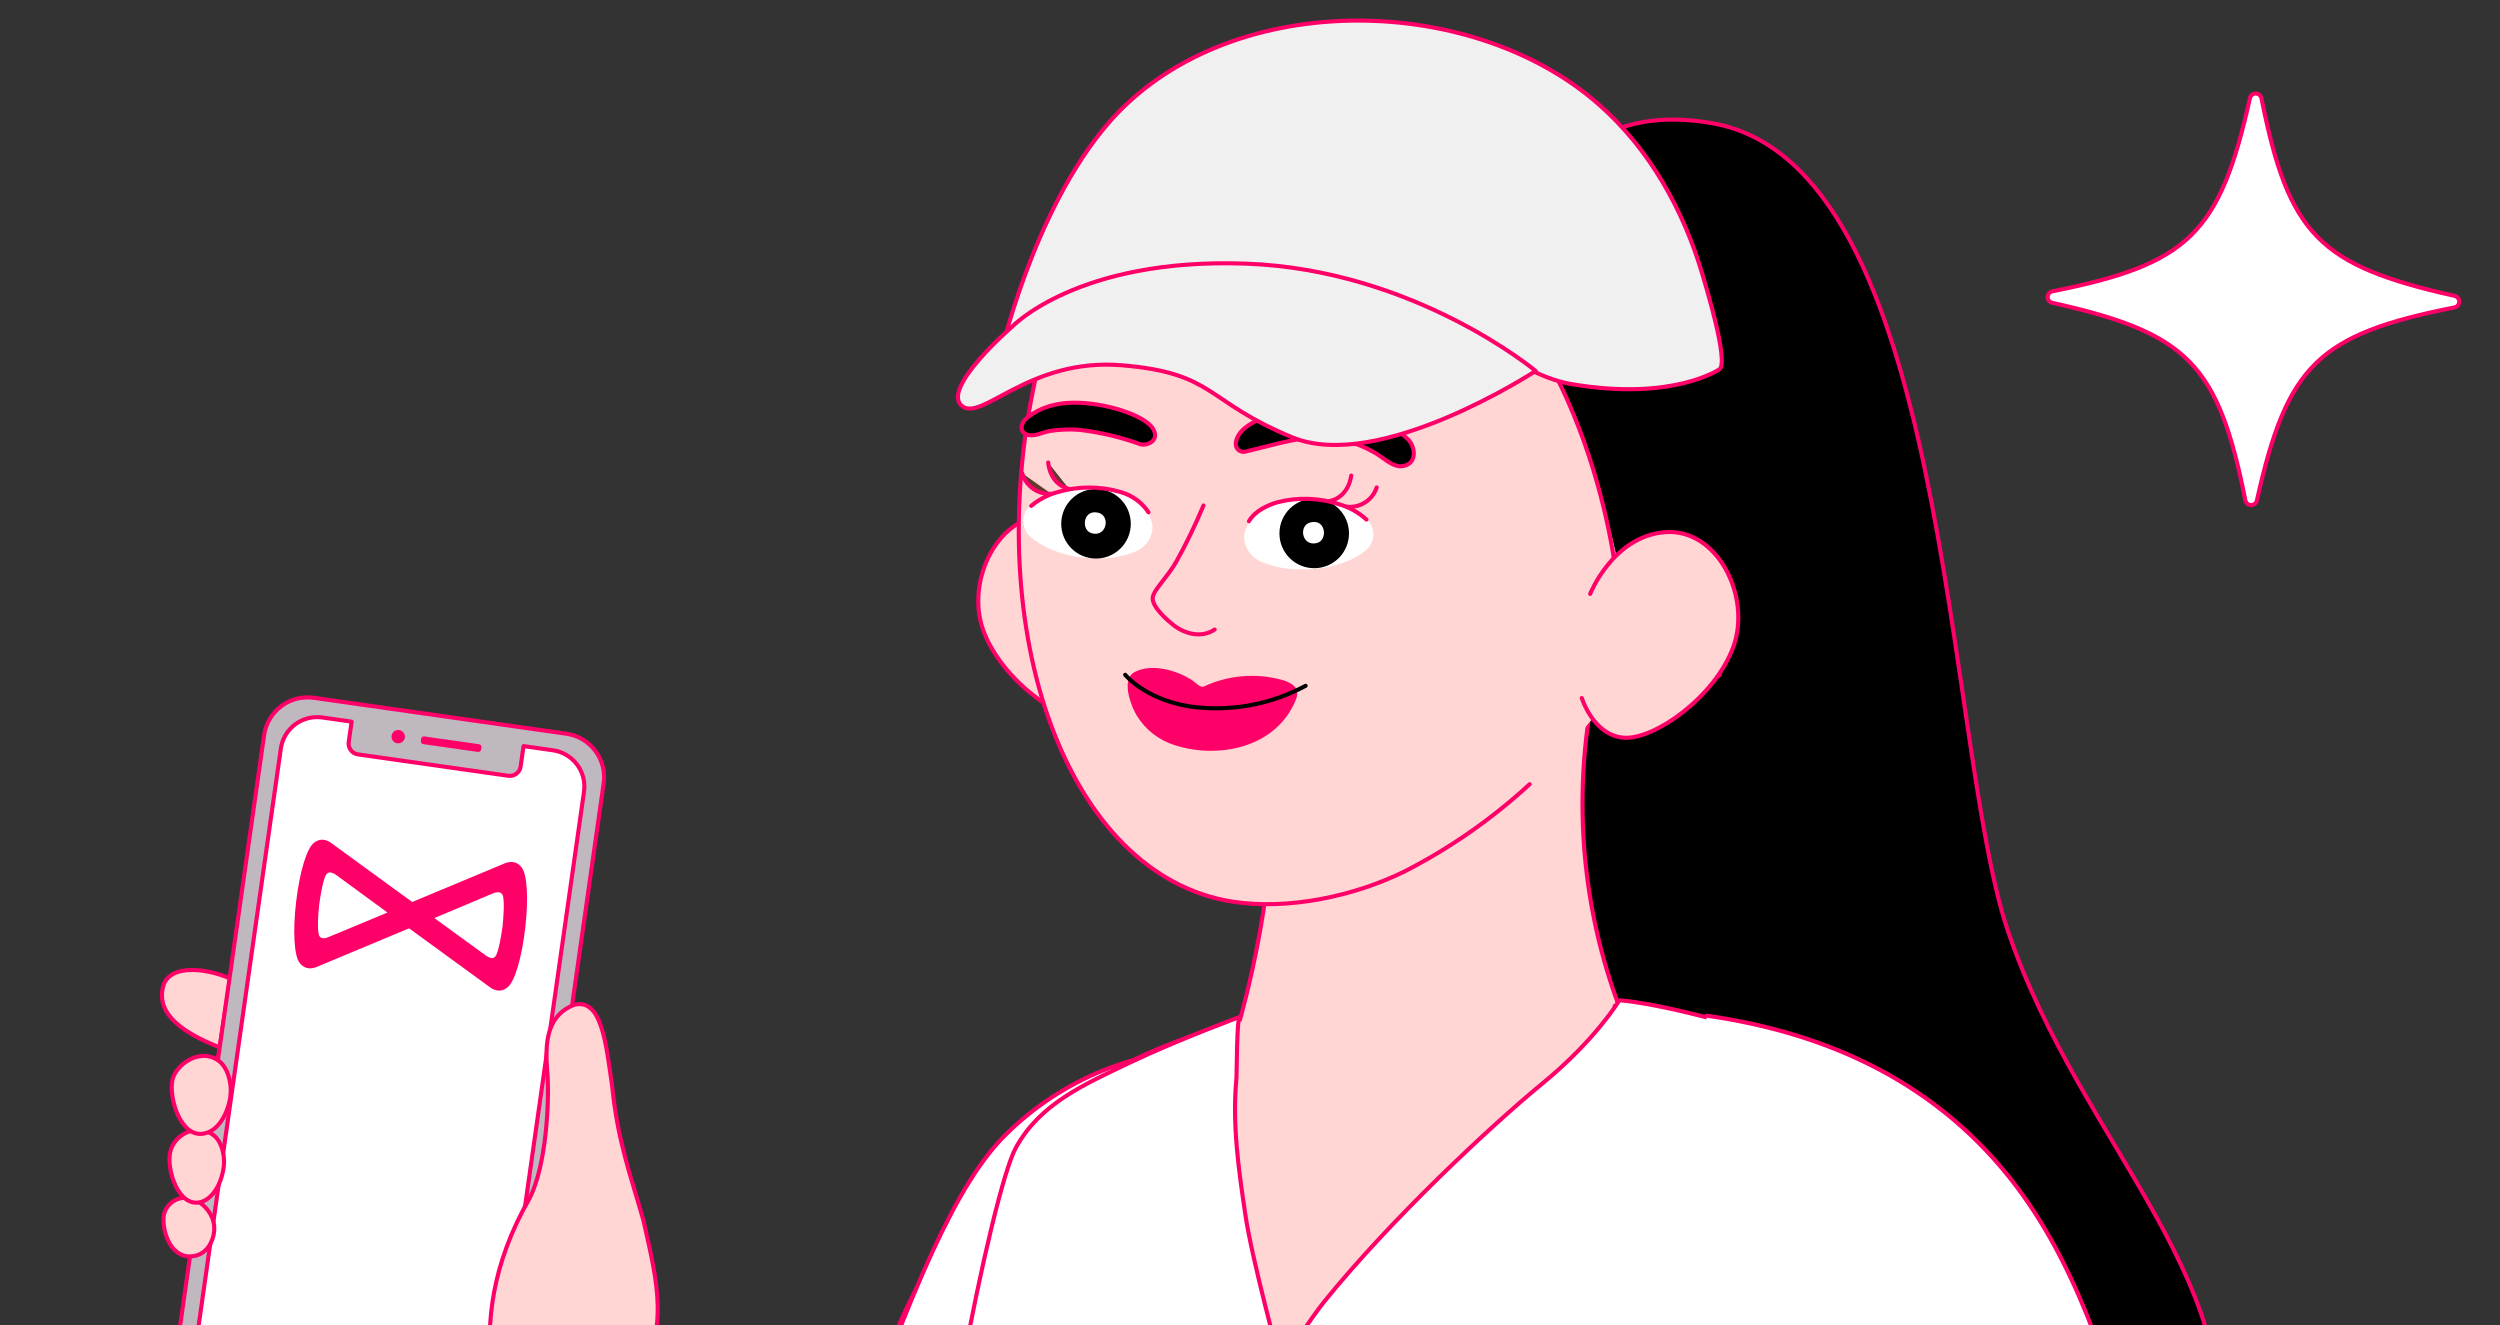 <svg width="366" height="194" viewBox="0 0 366 194" fill="none" xmlns="http://www.w3.org/2000/svg">
<rect x="0" y="0" width="366" height="194" fill="#333333" stroke="none"/>
<g clip-path="url(#clip0_1621_4624)">
<path d="M63.692 206.118C64.082 227.957 64.882 252.88 65.642 274.747C66.031 285.932 66.458 297.136 67.085 308.302C67.579 317.265 69.933 328.963 74.994 336.692C82.41 348.001 101.001 352.378 112.576 345.162C124.919 337.461 132.183 322.763 139.361 310.647C150.29 292.218 159.395 272.667 167.552 252.861C172.299 241.381 177.189 229.627 180.247 217.549C186.058 194.561 187.672 164.472 177.294 159.449C166.916 154.426 149.15 168.089 141.573 177.489C129.496 192.51 128.47 204.664 121.843 222.515C114.313 242.758 112.442 252.813 105.701 273.332C105.701 273.332 103.185 269.724 99.387 246.148C95.589 222.572 92.655 202.784 92.655 202.784" fill="#FFD6D4"/>
<path d="M63.692 206.118C64.082 227.957 64.882 252.88 65.642 274.747C66.031 285.932 66.458 297.136 67.085 308.302C67.579 317.265 69.933 328.963 74.994 336.692C82.41 348.001 101.001 352.378 112.576 345.162C124.919 337.461 132.183 322.763 139.361 310.647C150.29 292.218 159.395 272.667 167.552 252.861C172.299 241.381 177.189 229.627 180.247 217.549C186.058 194.561 187.672 164.472 177.294 159.449C166.916 154.426 149.15 168.089 141.573 177.489C129.496 192.51 128.47 204.664 121.843 222.515C114.313 242.758 112.442 252.813 105.701 273.332M105.701 273.332C105.701 273.332 103.185 269.724 99.387 246.148C95.589 222.572 92.655 202.784 92.655 202.784M105.701 273.332C107.5 281.238 110.901 297.383 111.504 302.249" stroke="#FF0068" stroke-width="0.6" stroke-linecap="round" stroke-linejoin="round"/>
<path d="M34.569 143.701C35.91 144.477 36.134 147.137 36.085 148.998C36.034 151.33 34.832 152.544 32.699 153.539C25.394 150.803 22.751 147.689 24.013 143.985C25.54 140.678 31.934 142.175 34.569 143.701Z" fill="#FFD6D4" stroke="#FF0068" stroke-width="0.6" stroke-linecap="round" stroke-linejoin="round"/>
<path d="M70.746 213.291C67.184 212.684 63.715 211.617 60.428 210.114C48.312 204.74 37.894 196.498 32.928 183.862C31.956 181.384 31.035 178.865 29.867 176.467C28.699 174.069 33.974 141.52 33.974 141.52C40.721 142.547 46.092 144.192 52.512 146.508C66.185 151.544 82.18 160.892 85.826 164.578C90.57 169.515 93.743 175.757 94.942 182.511C95.587 185.882 95.774 189.326 95.498 192.748C95.208 196.311 94.762 199.885 93.124 203.133C92.306 204.753 91.262 206.247 90.023 207.571C85.011 212.92 77.764 214.378 70.746 213.291Z" fill="#FFD6D4" stroke="#FF0068" stroke-width="0.6" stroke-linecap="round" stroke-linejoin="round"/>
<path d="M45.953 102.167L82.93 107.425C86.446 107.925 88.892 111.181 88.392 114.697L74.895 209.606C74.395 213.123 71.139 215.567 67.623 215.067L30.645 209.809C27.129 209.309 24.684 206.053 25.184 202.537L38.681 107.628C39.181 104.111 42.437 101.667 45.953 102.167Z" fill="white"/>
<path d="M46.185 141.63C45.227 141.94 44.47 141.726 43.895 141.001C43.061 139.996 42.837 136.42 43.355 132.009C43.874 127.597 44.922 124.171 45.966 123.386C46.693 122.815 47.48 122.782 48.34 123.306L60.346 132.052L74.055 126.329C75.012 126.02 75.77 126.234 76.345 126.958C77.179 127.963 77.403 131.539 76.884 135.951C76.366 140.362 75.318 143.789 74.274 144.573C73.546 145.145 72.76 145.177 71.9 144.654L59.893 135.908L46.185 141.63ZM47.571 128.407C47.287 129.124 47.008 130.452 46.731 132.421C46.529 134.399 46.492 135.755 46.617 136.521C46.697 137.406 47.273 137.599 48.347 137.084L56.726 133.596L49.403 128.232C48.461 127.495 47.854 127.565 47.571 128.407ZM73.695 131.479C73.615 130.594 73.038 130.401 71.953 130.883L63.586 134.403L70.927 139.739C71.868 140.49 72.473 140.436 72.741 139.592C73.025 138.875 73.304 137.547 73.581 135.578C73.768 133.598 73.806 132.227 73.695 131.479Z" fill="#FF0068"/>
<path d="M45.937 102.158L82.923 107.418C83.758 107.536 84.562 107.819 85.289 108.248C86.015 108.678 86.65 109.247 87.156 109.923C87.663 110.598 88.031 111.366 88.241 112.184C88.45 113.002 88.496 113.853 88.376 114.689L74.878 209.605C74.76 210.441 74.479 211.246 74.05 211.973C73.621 212.7 73.053 213.335 72.379 213.842C71.704 214.35 70.936 214.719 70.118 214.93C69.301 215.14 68.45 215.187 67.614 215.068L30.629 209.808C28.94 209.568 27.416 208.668 26.392 207.304C25.368 205.94 24.927 204.225 25.168 202.536L38.665 107.62C38.905 105.931 39.806 104.407 41.17 103.383C42.534 102.359 44.249 101.918 45.937 102.158ZM28.044 201.327C27.844 202.734 28.211 204.162 29.064 205.297C29.916 206.433 31.186 207.183 32.592 207.383L66.398 212.19C67.804 212.39 69.231 212.024 70.367 211.171C71.503 210.318 72.253 209.049 72.453 207.643L85.499 115.905C85.599 115.208 85.56 114.499 85.386 113.817C85.212 113.135 84.904 112.494 84.482 111.931C84.06 111.368 83.531 110.894 82.925 110.535C82.319 110.177 81.649 109.941 80.952 109.842L76.644 109.229L76.219 112.22C76.16 112.638 75.936 113.016 75.598 113.269C75.26 113.523 74.836 113.633 74.417 113.573L52.406 110.443C51.987 110.383 51.609 110.16 51.356 109.822C51.102 109.484 50.992 109.059 51.052 108.641L51.477 105.651L47.17 105.038C46.473 104.939 45.763 104.978 45.082 105.154C44.4 105.329 43.759 105.637 43.197 106.06C42.634 106.483 42.161 107.013 41.803 107.619C41.446 108.226 41.211 108.896 41.113 109.593L28.044 201.327Z" fill="#C0B8BF" stroke="#FF0068" stroke-width="0.6" stroke-linecap="round" stroke-linejoin="round"/>
<path d="M62.109 107.811L70.141 108.953C70.359 108.984 70.51 109.186 70.479 109.404L70.431 109.742C70.4 109.96 70.198 110.112 69.98 110.081L61.949 108.939C61.731 108.908 61.58 108.706 61.611 108.488L61.659 108.149C61.69 107.931 61.892 107.78 62.109 107.811Z" fill="#FF0068"/>
<path d="M58.16 108.82C57.624 108.744 57.251 108.248 57.327 107.712C57.404 107.176 57.9 106.803 58.436 106.879C58.972 106.955 59.344 107.452 59.268 107.988C59.192 108.524 58.696 108.896 58.16 108.82Z" fill="#FF0068"/>
<path d="M92.667 203.751C98.265 194.655 96.204 187.748 94.211 178.719C92.437 172.357 90.44 167.252 89.624 159.024C88.701 152.644 88.079 146.077 84.043 147.109C79.498 148.901 79.88 153.762 80.152 157.409C80.424 161.057 80.004 170.64 77.521 175.443C66.213 195.136 74.853 210.325 74.853 210.325" fill="#FFD6D4"/>
<path d="M92.667 203.751C98.265 194.655 96.204 187.748 94.211 178.719C92.437 172.357 90.44 167.252 89.624 159.024C88.701 152.644 88.079 146.077 84.043 147.109C79.498 148.901 79.88 153.762 80.152 157.409C80.424 161.057 80.004 170.64 77.521 175.443C66.213 195.136 74.853 210.325 74.853 210.325" stroke="#FF0068" stroke-width="0.6" stroke-linecap="round" stroke-linejoin="round"/>
<path d="M29.23 176.032C29.903 176.505 30.452 177.109 30.826 177.786C31.201 178.463 31.387 179.191 31.369 179.903C31.349 181.523 30.374 183.691 28.164 183.919C24.706 184.277 23.605 179.61 24.014 177.775C24.369 176.149 26.452 174.38 29.23 176.032Z" fill="#FFD6D4" stroke="#FF0068" stroke-width="0.6" stroke-linecap="round" stroke-linejoin="round"/>
<path d="M31.194 166.138C32.425 167.011 32.929 169.072 32.777 170.654C32.592 172.632 31.457 175.428 29.377 175.986C26.123 176.837 24.331 171.207 24.925 168.631C25.518 166.054 28.773 164.438 31.194 166.138Z" fill="#FFD6D4" stroke="#FF0068" stroke-width="0.6" stroke-linecap="round" stroke-linejoin="round"/>
<path d="M31.949 155.249C33.327 156.206 33.907 158.456 33.763 160.171C33.573 162.326 32.334 165.371 30.018 165.92C26.401 166.809 24.649 160.542 25.257 158.043C25.8 155.824 29.24 153.369 31.949 155.249Z" fill="#FFD6D4" stroke="#FF0068" stroke-width="0.6" stroke-linecap="round" stroke-linejoin="round"/>
<path d="M182.559 232.898L168.738 286.961C158.462 286.381 148.266 284.814 138.291 282.279C118.934 277.152 107.069 270.355 107.069 270.355C107.069 270.355 111.817 249.055 124.058 215.04C133.611 188.48 139.943 173.166 147.412 165.941C155.535 157.965 166.476 153.515 177.86 153.556" fill="white"/>
<path d="M182.559 232.898L168.738 286.961C158.462 286.381 148.266 284.814 138.291 282.279C118.934 277.152 107.069 270.355 107.069 270.355C107.069 270.355 111.817 249.055 124.058 215.04C133.611 188.48 139.943 173.166 147.412 165.941C155.535 157.965 166.476 153.515 177.86 153.556" stroke="#FF0068" stroke-width="0.6" stroke-linecap="round" stroke-linejoin="round"/>
<path d="M212.097 103.727C215.909 58.978 216.124 11.836 250.789 18.062C285.454 24.288 284.649 108.497 293.888 136.076C304.614 168.09 330.978 188.538 323.781 217.368C315.653 249.931 275.826 251.787 266.855 251.524C255.037 251.177 245.293 250.172 234.12 241.362C223.215 232.763 218.123 226.443 215.13 189.25C214.06 175.958 209.515 134.035 212.097 103.727Z" fill="black" stroke="#FF0068" stroke-width="0.6"/>
<path d="M178.726 160.55C179.389 158.533 179.364 156.559 179.991 154.561C183.435 143.511 185.687 132.04 186.341 120.465C186.838 111.772 186.341 104.166 186.737 98.706C187.133 93.245 232.043 91.274 233.701 93.604C235.358 95.934 233.222 100.206 232.393 106.634C230.411 121.804 232.561 137.228 238.618 151.277C240.313 155.163 242.357 159.234 241.721 163.433C241.288 166.324 239.622 168.856 237.9 171.214C227.964 184.732 211.112 203.241 192.28 197.513C186.432 195.769 181.483 191.833 178.468 186.527C173.771 178.166 175.926 169.114 178.726 160.55Z" fill="#FFD6D4" stroke="#FF0068" stroke-width="0.6" stroke-linecap="round" stroke-linejoin="round"/>
<path d="M164.908 84.531C164.908 84.531 161.574 76.069 153.922 75.489C146.27 74.909 141.297 84.9 143.931 92.23C146.564 99.56 155.45 105.868 159.935 105.582C164.42 105.297 166.132 99.772 166.132 99.772" fill="#FFD6D4"/>
<path d="M164.908 84.531C164.908 84.531 161.574 76.069 153.922 75.489C146.27 74.909 141.297 84.9 143.931 92.23C146.564 99.56 155.45 105.868 159.935 105.582C164.42 105.297 166.132 99.772 166.132 99.772" stroke="#FF0068" stroke-width="0.6" stroke-linecap="round" stroke-linejoin="round"/>
<path d="M239.739 36.467C248.026 46.596 250.863 60.345 248.588 73.08C245.669 89.407 236.129 103.837 223.937 114.814C218.448 119.871 212.299 124.161 205.658 127.567C198.291 131.205 188.548 133.295 180.343 131.987C156.217 128.138 143.509 92.529 151.566 55.556C155.784 36.218 172.884 22.332 192.02 19.275C209.461 16.475 228.67 22.967 239.739 36.467Z" fill="#FFD6D4"/>
<path d="M223.937 114.81C218.448 119.867 212.299 124.157 205.658 127.564C198.291 131.201 188.548 133.291 180.343 131.984C156.217 128.135 143.509 92.525 151.566 55.553" stroke="#FF0068" stroke-width="0.6" stroke-linecap="round" stroke-linejoin="round"/>
<path d="M180.919 65.082C180.93 65.261 180.982 65.434 181.072 65.589C181.161 65.743 181.286 65.874 181.435 65.972C181.585 66.07 181.755 66.131 181.933 66.151C182.11 66.171 182.29 66.149 182.457 66.086C185.432 65.396 189.437 64.153 192.531 64.042C195.503 63.953 198.443 64.679 201.031 66.142C202.302 66.777 203.84 68.471 205.331 68.241C207.606 67.9 207.173 65.35 206.151 64.337C200.69 59.115 191.813 58.167 185.017 61.123C183.452 61.795 181.638 62.615 181.03 64.337C180.937 64.574 180.899 64.829 180.919 65.082V65.082Z" fill="black" stroke="#FF0068" stroke-width="0.6" stroke-linecap="round" stroke-linejoin="round"/>
<path d="M168.718 62.64C169.979 64.482 167.88 65.329 166.968 65.043C164.091 63.999 161.103 63.291 158.063 62.934C156.601 62.815 155.129 62.871 153.68 63.1C152.584 63.275 151.221 64.122 150.126 63.524C149.343 63.1 149.472 62.225 149.932 61.59C149.932 61.59 152.133 59.039 156.986 58.956C161.839 58.874 167.447 60.798 168.718 62.64Z" fill="black" stroke="#FF0068" stroke-width="0.6" stroke-linecap="round" stroke-linejoin="round"/>
<path d="M199.734 80.752C199.108 81.277 195.793 83.57 189.982 83.349C188.166 83.335 186.369 82.962 184.697 82.253C184 81.986 183.391 81.529 182.942 80.933C182.493 80.337 182.22 79.626 182.155 78.882C181.971 75.982 185.617 74.278 187.551 73.652C190.483 72.814 193.601 72.897 196.484 73.892C197.849 74.342 199.105 75.076 200.167 76.046C200.484 76.366 200.727 76.752 200.879 77.176C201.031 77.6 201.089 78.051 201.047 78.5C201.006 78.948 200.867 79.382 200.64 79.772C200.414 80.16 200.104 80.495 199.734 80.752Z" fill="white"/>
<path d="M192.401 83.186C195.213 83.186 197.493 80.906 197.493 78.094C197.493 75.281 195.213 73.001 192.401 73.001C189.589 73.001 187.309 75.281 187.309 78.094C187.309 80.906 189.589 83.186 192.401 83.186Z" fill="black"/>
<path d="M192.411 76.417C194.152 76.417 194.327 79.18 192.734 79.511C190.422 80.045 189.971 76.426 192.328 76.417H192.411Z" fill="white"/>
<path d="M182.848 76.305C183.769 74.721 185.675 73.929 186.964 73.543C190.047 72.744 193.297 72.869 196.31 73.902C197.696 74.35 198.97 75.088 200.049 76.066" stroke="#FF0068" stroke-width="0.6" stroke-linecap="round" stroke-linejoin="round"/>
<path d="M201.548 71.36C201.256 72.26 200.662 73.031 199.867 73.544C199.072 74.058 198.124 74.281 197.184 74.178" stroke="#FF0068" stroke-width="0.6" stroke-linecap="round" stroke-linejoin="round"/>
<path d="M197.819 69.627C197.819 69.627 197.525 72.776 194.605 73.366" stroke="#FF0068" stroke-width="0.6" stroke-linecap="round" stroke-linejoin="round"/>
<path d="M151.06 78.752C151.668 79.295 154.882 81.726 160.702 81.745C162.522 81.794 164.335 81.481 166.033 80.824C166.74 80.585 167.366 80.151 167.838 79.573C168.31 78.995 168.61 78.295 168.704 77.555C169.008 74.663 165.444 72.803 163.529 72.113C160.635 71.155 157.516 71.11 154.596 71.984C153.215 72.377 151.934 73.061 150.839 73.991C150.5 74.296 150.232 74.672 150.055 75.093C149.879 75.513 149.799 75.968 149.82 76.424C149.841 76.88 149.963 77.325 150.178 77.728C150.392 78.13 150.694 78.48 151.06 78.752V78.752Z" fill="white"/>
<path d="M160.456 81.773C163.268 81.773 165.548 79.493 165.548 76.681C165.548 73.869 163.268 71.589 160.456 71.589C157.643 71.589 155.363 73.869 155.363 76.681C155.363 79.493 157.643 81.773 160.456 81.773Z" fill="black"/>
<path d="M160.304 75.001C158.564 74.936 158.278 77.644 159.853 78.076C162.137 78.703 162.726 75.111 160.387 75.001H160.304Z" fill="white"/>
<path d="M168.139 74.997C167.198 73.575 165.781 72.534 164.142 72.06C161.091 71.143 157.838 71.143 154.787 72.06C153.383 72.447 152.08 73.131 150.965 74.067" stroke="#FF0068" stroke-width="0.6" stroke-linecap="round" stroke-linejoin="round"/>
<path d="M149.652 69.285C149.907 70.198 150.468 70.995 151.241 71.541C152.014 72.088 152.952 72.352 153.897 72.287" fill="#64382D"/>
<path d="M149.652 69.285C149.907 70.198 150.468 70.995 151.241 71.541C152.014 72.088 152.952 72.352 153.897 72.287" stroke="#FF0068" stroke-width="0.6" stroke-linecap="round" stroke-linejoin="round"/>
<path d="M153.453 67.713C153.453 67.713 153.619 70.871 156.51 71.58Z" fill="#64382D"/>
<path d="M153.453 67.713C153.453 67.713 153.619 70.871 156.51 71.58" stroke="#FF0068" stroke-width="0.6" stroke-linecap="round" stroke-linejoin="round"/>
<path d="M177.828 92.163C175.894 93.462 173.5 92.808 171.861 91.565C170.94 90.838 168.647 88.885 168.758 87.504C168.85 86.381 170.885 84.557 172.22 82.209C173.697 79.551 175.022 76.812 176.189 74.004" stroke="#FF0068" stroke-width="0.6" stroke-linecap="round" stroke-linejoin="round"/>
<path d="M165.437 99.018C165.606 98.743 165.848 98.52 166.136 98.373C168.604 97.075 172.352 98.134 174.535 99.598C174.829 99.791 175.796 100.74 176.202 100.519C179.764 98.849 183.802 98.494 187.602 99.515C189.047 99.902 190.456 100.657 189.71 102.462C186.773 109.589 178.255 111.118 172.002 109.101C169.67 108.381 167.681 106.832 166.413 104.746C165.685 103.521 164.497 100.537 165.437 99.018Z" fill="#FF0068"/>
<path d="M191.141 100.401C186.348 102.974 180.903 104.079 175.486 103.578C168.064 102.897 164.73 98.79 164.73 98.79" stroke="black" stroke-width="0.6" stroke-linecap="round" stroke-linejoin="round"/>
<path d="M248.774 101.947C256.969 89.562 257.581 74.807 252.166 57.744C246.752 40.68 230.43 16.068 209.103 16.354C209.103 16.354 198.762 12.367 180.777 17.928C154.745 25.968 151.918 53.142 151.918 53.142C151.918 53.142 154.588 38.915 166.827 31.41C172.508 27.929 180.317 24.402 189.793 25.599C204.324 27.441 215.466 35.609 222.824 46.641C232.373 60.969 236.139 78.456 237.456 85.363C238.773 92.269 248.774 101.947 248.774 101.947Z" fill="black"/>
<path d="M151.633 55.487C151.633 55.487 154.395 40.091 166.136 31.96C177.877 23.828 189.158 25.854 189.158 25.854C189.158 25.854 202.308 24.777 216.093 38.562C235.293 57.762 237.061 88.095 237.061 88.095C237.061 88.095 249.096 101.77 251.794 98.759" stroke="#FF0068" stroke-width="0.6" stroke-linecap="round" stroke-linejoin="round"/>
<path d="M213.405 14.521C213.405 14.521 209.297 15.441 200.798 19.014C192.298 22.587 189.195 25.856 189.195 25.856" stroke="#FF0068" stroke-width="0.6" stroke-linecap="round" stroke-linejoin="round"/>
<path d="M232.799 86.951C232.799 86.951 236.132 78.489 243.785 77.908C251.437 77.328 256.41 87.32 253.776 94.65C251.143 101.98 242.265 108.287 237.772 108.002C233.278 107.717 231.574 102.192 231.574 102.192" fill="#FFD6D4"/>
<path d="M232.799 86.951C232.799 86.951 236.132 78.489 243.785 77.908C251.437 77.328 256.41 87.32 253.776 94.65C251.143 101.98 242.265 108.287 237.772 108.002C233.278 107.717 231.574 102.192 231.574 102.192" stroke="#FF0068" stroke-width="0.6" stroke-linecap="round" stroke-linejoin="round"/>
<path d="M251.729 54.059C251.729 54.059 244.924 58.783 230.025 56.223C220.383 54.566 214.48 44.528 183.061 43.018C151.641 41.508 146.227 52.945 146.227 52.945C146.227 52.945 150.997 31.01 162.332 17.952C179.322 -1.597 215.033 -1.386 234.003 15.236C241.498 21.792 246.462 30.752 249.252 40.228C249.62 41.517 253.166 53.046 251.729 54.059Z" fill="#F0F0F0" stroke="#FF0068" stroke-width="0.6" stroke-linecap="round" stroke-linejoin="round"/>
<path d="M148.111 47.887C148.111 47.887 137.88 56.727 140.744 59.361C143.608 61.995 150.533 52.335 164.244 53.477C177.956 54.619 176.409 58.753 189.172 64.021C201.935 69.288 224.818 54.306 224.818 54.306C224.818 54.306 207.073 39.48 182.376 38.596C157.679 37.712 148.111 47.887 148.111 47.887Z" fill="#F0F0F0" stroke="#FF0068" stroke-width="0.6" stroke-linecap="round" stroke-linejoin="round"/>
<path d="M236.391 147.267C236.391 147.267 241.491 147.439 254.859 151.331C267.963 155.129 280.743 164.492 286.63 176.968C290.893 186.017 291.13 195.578 289.602 205.301C287.072 220.688 283.481 235.882 278.853 250.773C276.565 258.369 274.106 265.822 271.485 273.266C270.219 276.9 268.931 280.53 267.621 284.157C265.19 290.879 262.427 299.653 263.035 306.66C263.68 314.123 266.273 327.227 266.273 327.227C266.273 327.227 247.681 341.659 208.457 339.997C180.295 338.81 167.173 330.275 167.173 330.275C166.736 329.99 166.935 325.479 166.897 324.938C166.052 314.19 165.426 303.983 161.789 293.719C161.533 292.988 161.267 292.266 160.991 291.535C159.909 288.686 158.817 283.559 157.631 280.767C152.057 271.272 141.546 260.135 140.292 241.24C139.343 226.371 152.266 191.096 156.102 181.81C159.938 172.524 164.846 156.297 164.846 156.297L181.119 149.583" fill="#FFD6D4"/>
<path d="M236.391 147.267C236.391 147.267 241.491 147.439 254.859 151.331C267.963 155.129 280.743 164.492 286.63 176.968C290.893 186.017 291.13 195.578 289.602 205.301C287.072 220.688 283.481 235.882 278.853 250.773C276.565 258.369 274.106 265.822 271.485 273.266C270.219 276.9 268.931 280.53 267.621 284.157C265.19 290.879 262.427 299.653 263.035 306.66C263.68 314.123 266.273 327.227 266.273 327.227C266.273 327.227 247.681 341.659 208.457 339.997C180.295 338.81 167.173 330.275 167.173 330.275C166.736 329.99 166.935 325.479 166.897 324.938C166.052 314.19 165.426 303.983 161.789 293.719C161.533 292.988 161.267 292.266 160.991 291.535C159.909 288.686 158.817 283.559 157.631 280.767C152.057 271.272 141.546 260.135 140.292 241.24C139.343 226.371 152.266 191.096 156.102 181.81C159.938 172.524 164.846 156.297 164.846 156.297L181.119 149.583" stroke="#FF0068" stroke-width="0.6" stroke-linecap="round" stroke-linejoin="round"/>
<path d="M244.72 148.075L240.713 152.547C237.046 156.478 233.606 160.615 230.411 164.938C224.154 173.579 219.967 183.586 212.94 191.676C208.383 196.908 201.632 199.719 194.786 200.222C189.979 200.63 185.138 200.326 180.42 199.32C166.595 196.12 164.82 182.618 168.38 170.835C170.611 163.466 176.47 151 176.47 151C176.47 151 173.621 151.845 169.311 153.658C166.966 154.604 164.718 155.775 162.598 157.152C162.598 157.152 143.133 199.529 139.088 212.907C135.167 225.896 137.256 240.044 140.987 253.099C143.893 263.25 156.473 281.528 156.473 281.528C156.473 281.528 159.654 285.136 194.273 286.607C228.892 288.079 267.936 285.734 267.936 285.734L283.488 240.158C269.179 241.459 255.003 241.107 247.654 226.77C243.011 217.769 241.216 206.489 241.216 196.434C241.181 186.403 243.339 176.487 247.54 167.379C249.998 161.525 253.657 156.253 258.279 151.901C256.042 150.987 253.757 150.194 251.433 149.528C249.23 148.898 246.987 148.412 244.72 148.075Z" fill="#F0F0F0" stroke="#FF0068" stroke-width="0.6" stroke-linecap="round" stroke-linejoin="round"/>
<path d="M165.624 316.259C165.624 316.259 163.142 296.39 159.828 287.17C156.324 277.39 137.87 260.941 136.389 238.656C135.44 223.787 145.181 174.432 148.733 168.004C152.284 161.575 158.645 158.794 165.52 155.518C172.394 152.242 181.519 148.871 181.519 148.871C181.044 148.919 181.073 157.161 181.016 157.825C180.37 164.576 181.338 171.213 182.326 177.869C183.313 184.525 187.463 199.708 187.463 199.708C187.463 199.708 192.077 192.776 193.815 190.621C203.509 178.629 218.16 164.899 225.908 158.537C233.656 152.176 237.065 146.45 237.065 146.45C237.065 146.45 242.164 146.621 255.533 150.514C263.195 152.736 284.967 159.819 290.303 178.809C296.513 201.094 285.451 236.216 283.505 246.271C279.897 264.91 264.097 316.534 264.097 316.534C243.668 323.144 222.174 325.834 200.746 324.463C169.033 322.279 165.624 316.259 165.624 316.259Z" fill="white"/>
<path d="M159.828 287.17C163.142 296.39 165.624 316.259 165.624 316.259C165.624 316.259 169.033 322.279 200.746 324.463C222.174 325.834 243.668 323.144 264.097 316.534C264.097 316.534 279.897 264.91 283.505 246.271C285.451 236.216 296.513 201.094 290.303 178.809C284.967 159.819 263.195 152.736 255.533 150.514C242.164 146.621 237.065 146.45 237.065 146.45C237.065 146.45 233.656 152.176 225.908 158.537C218.16 164.899 203.509 178.629 193.815 190.621C192.077 192.776 187.463 199.708 187.463 199.708M159.828 287.17C156.324 277.39 137.87 260.941 136.389 238.656C135.44 223.787 145.181 174.432 148.733 168.004C152.284 161.575 158.645 158.794 165.52 155.518C172.394 152.242 181.519 148.871 181.519 148.871C181.044 148.919 181.073 157.161 181.016 157.825C180.37 164.576 181.338 171.213 182.326 177.869C183.313 184.525 187.463 199.708 187.463 199.708M159.828 287.17C162.612 264.166 176.451 223.714 187.463 199.708M164.164 304.082C189.46 312.321 227.765 315.935 268.094 299.023" stroke="#FF0068" stroke-width="0.6" stroke-linecap="round" stroke-linejoin="round"/>
<path d="M298.76 473.178L287.044 335.225C287.044 335.225 254.466 239.961 251.618 218.996C251.618 218.996 241.961 169.784 260.467 162.273C278.973 154.763 291.801 171.075 299.758 185.564C308.55 201.564 331.3 309.693 333.455 330.696C335.611 351.699 334.32 469.494 334.32 469.494" fill="#FFD6D4"/>
<path d="M298.76 473.178L287.044 335.225C287.044 335.225 254.466 239.961 251.618 218.996C251.618 218.996 241.961 169.784 260.467 162.273C278.973 154.763 291.801 171.075 299.758 185.564C308.55 201.564 331.3 309.693 333.455 330.696C335.611 351.699 334.32 469.494 334.32 469.494" stroke="#FF0068" stroke-width="0.6" stroke-linecap="round" stroke-linejoin="round"/>
<path d="M243.507 218.235C248.814 229.905 265.886 277.104 265.886 277.104C265.886 277.104 284.877 277.892 303.867 269.888C321.385 262.491 326.598 257.26 326.598 257.26C326.598 257.26 317.758 230.674 314.15 218.786C309.402 203.176 305.139 186.854 295.16 173.628C283.889 158.739 267.985 151.295 249.868 148.693" fill="white"/>
<path d="M243.507 218.235C248.814 229.905 265.886 277.104 265.886 277.104C265.886 277.104 284.877 277.892 303.867 269.888C321.385 262.491 326.598 257.26 326.598 257.26C326.598 257.26 317.758 230.674 314.15 218.786C309.402 203.176 305.139 186.854 295.16 173.628C283.889 158.739 267.985 151.295 249.868 148.693" stroke="#FF0068" stroke-width="0.6" stroke-linecap="round" stroke-linejoin="round"/>
<path d="M331.079 14.387C335.055 34.335 339.506 38.889 359.358 43.319C359.551 43.362 359.723 43.47 359.845 43.624C359.968 43.779 360.034 43.971 360.031 44.169C360.029 44.366 359.959 44.557 359.833 44.709C359.707 44.861 359.533 44.965 359.339 45.004C339.391 48.97 334.837 53.421 330.407 73.274C330.364 73.466 330.256 73.638 330.101 73.761C329.946 73.884 329.754 73.949 329.557 73.947C329.359 73.945 329.169 73.875 329.017 73.749C328.865 73.623 328.761 73.448 328.722 73.254C324.755 53.306 320.304 48.753 300.452 44.332C300.259 44.289 300.087 44.181 299.965 44.026C299.842 43.871 299.777 43.679 299.779 43.482C299.781 43.284 299.851 43.094 299.977 42.942C300.103 42.79 300.277 42.686 300.471 42.648C320.419 38.672 324.973 34.22 329.394 14.367C329.437 14.175 329.545 14.002 329.7 13.88C329.854 13.758 330.047 13.692 330.244 13.694C330.441 13.697 330.632 13.766 330.784 13.892C330.936 14.018 331.04 14.193 331.079 14.387V14.387Z" fill="white" stroke="#FF0068" stroke-width="0.6" stroke-linecap="round" stroke-linejoin="round"/>
</g>
<defs>
<clipPath id="clip0_1621_4624">
<rect width="366" height="194" fill="white" transform="matrix(-1 0 0 1 366 0)"/>
</clipPath>
</defs>
</svg>
